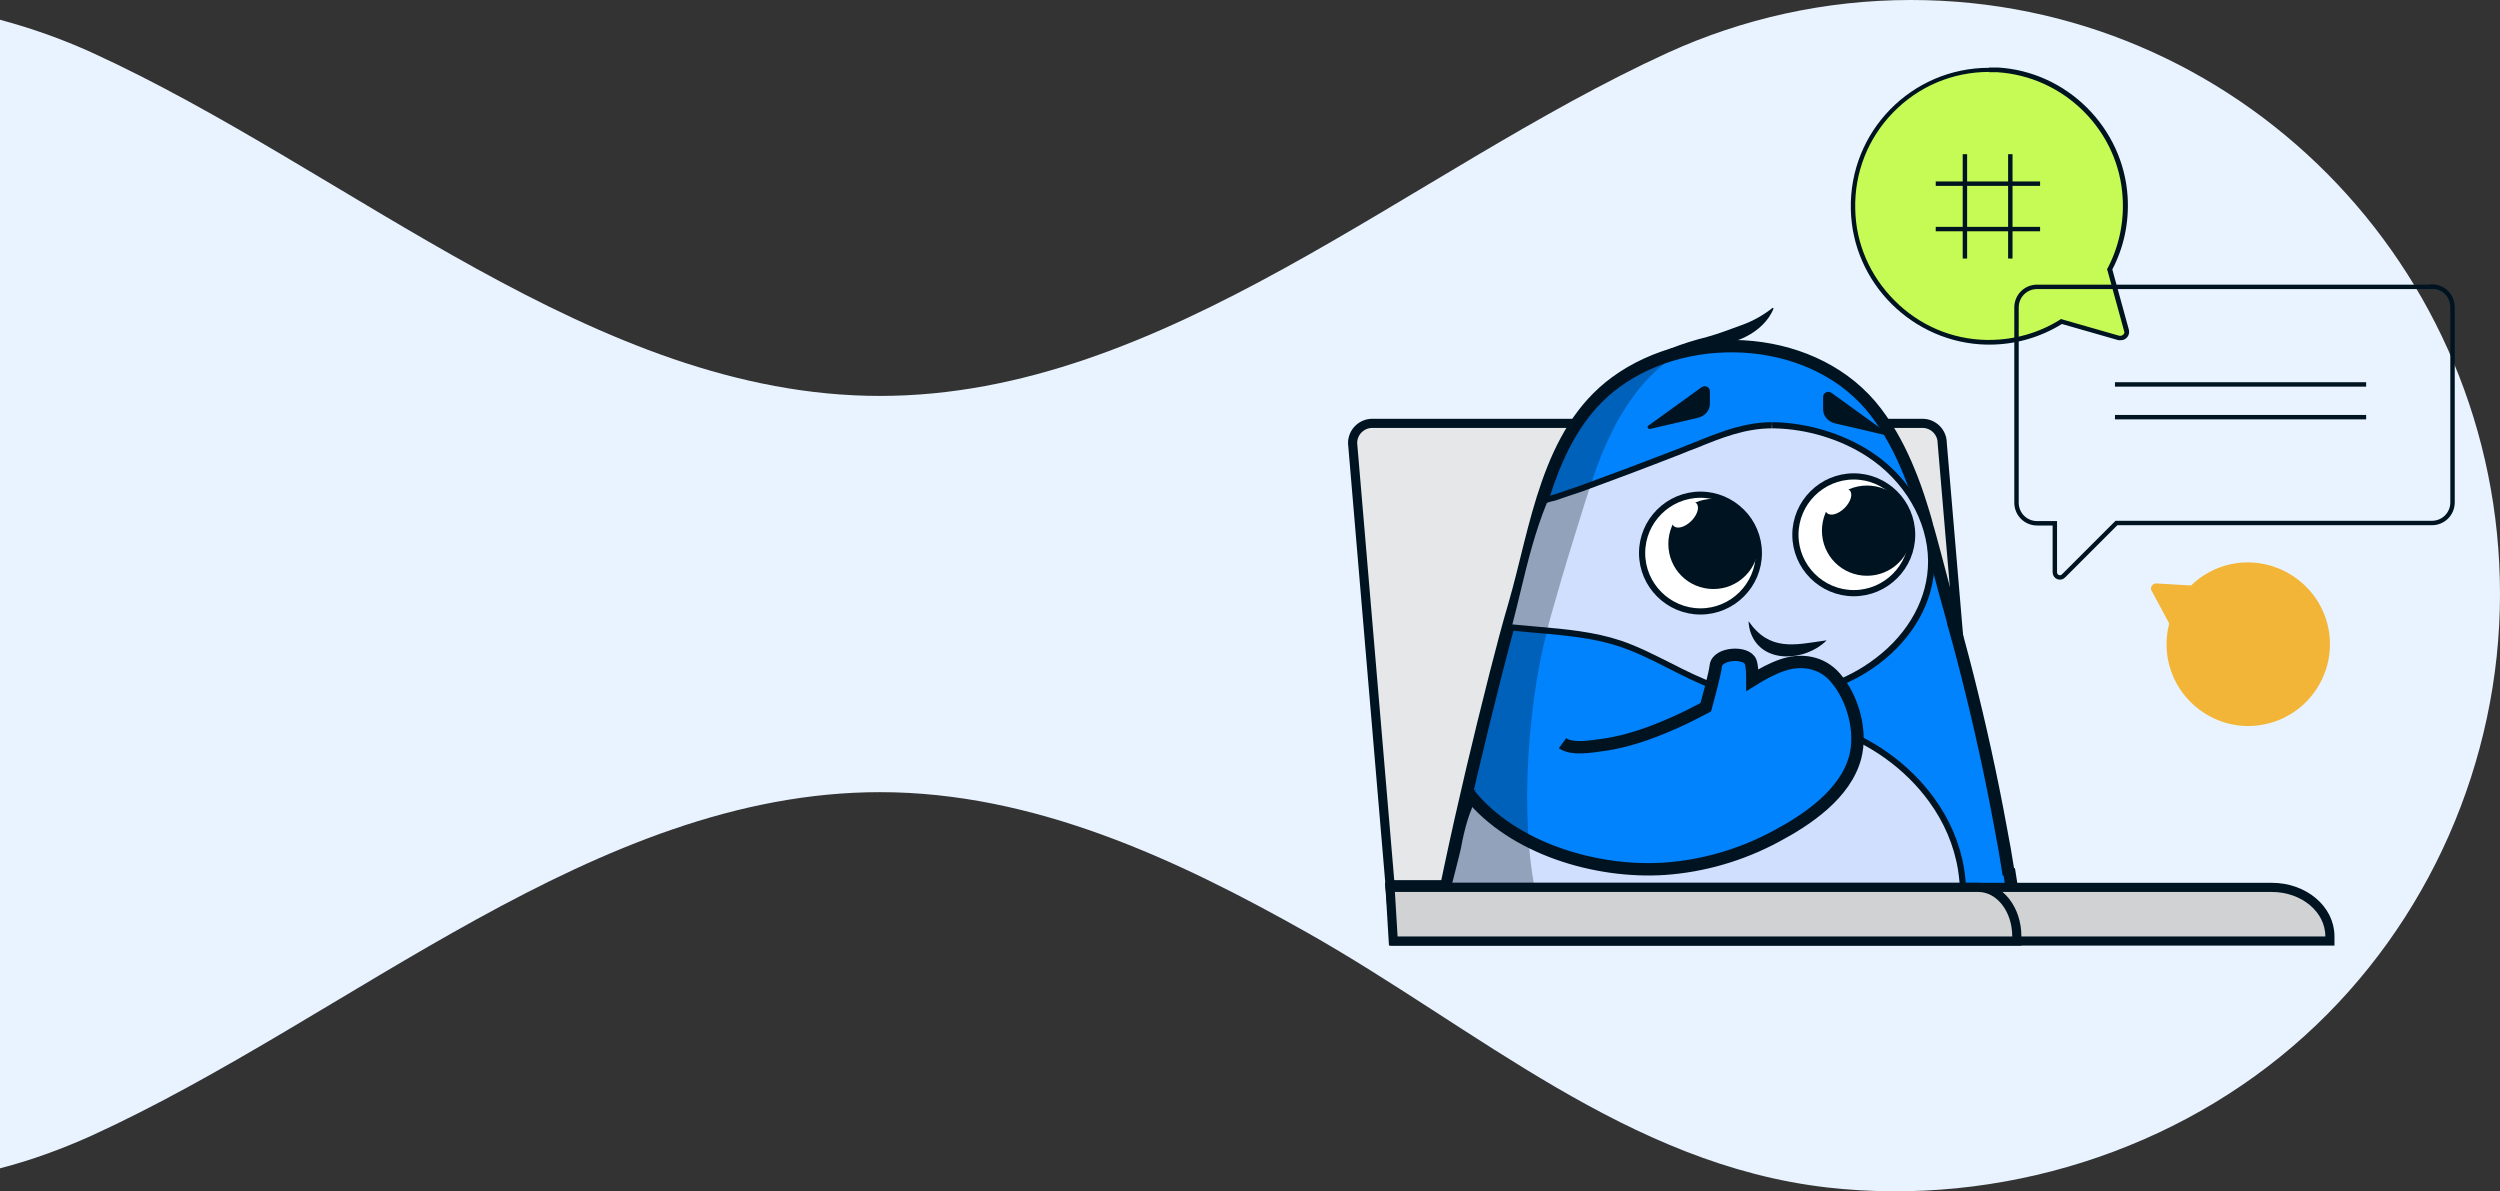 <?xml version="1.0" encoding="UTF-8"?>
<svg xmlns="http://www.w3.org/2000/svg" id="Warstwa_1" version="1.1" viewBox="0 0 848 404.1">
  <rect x="0" y="0" width="848" height="404.1" fill="#333333" stroke="none"/>
  <defs>
    <style>
      .st0, .st1, .st2, .st3, .st4, .st5, .st6 {
        stroke: #001321;
        stroke-miterlimit: 10;
      }

      .st0, .st7 {
        fill: #0083fc;
      }

      .st0, .st4 {
        stroke-width: 4.2px;
      }

      .st1 {
        stroke-width: 1.5px;
      }

      .st1, .st4 {
        fill: none;
      }

      .st8, .st6 {
        fill: #fff;
      }

      .st9, .st10 {
        fill: #001321;
      }

      .st11, .st5 {
        fill: #d0dffe;
      }

      .st12 {
        fill: #e9f3ff;
        fill-rule: evenodd;
      }

      .st2 {
        fill: #e6e7e8;
      }

      .st2, .st3 {
        stroke-width: 3.1px;
      }

      .st10 {
        isolation: isolate;
        opacity: .3;
      }

      .st13 {
        fill: #c6fb55;
      }

      .st3 {
        fill: #d0d2d3;
      }

      .st5, .st6 {
        stroke-width: 2.1px;
      }

      .st14 {
        fill: #f3b537;
      }
    </style>
  </defs>
  <path class="st12" d="M848,201.5c0,56.7-24.2,111.8-66.2,149.8-43.2,39.2-103.5,58.1-161.9,51.5-67.6-7.7-119.2-54.1-176.4-86.4-44.5-25.1-92.9-47.7-145-47.7-96.6,0-179.4,76.3-267.4,116.5-10,4.5-20.3,8.3-31.1,11.1V6.7c10.8,2.9,21.2,6.6,31.1,11.1,88,40.2,170.8,116.5,267.4,116.5S477.9,58,565.9,17.8c25.1-11.4,53-17.8,82.3-17.8,110.4,0,199.8,90.2,199.8,201.5Z"></path>
  <path class="st2" d="M671.6,300.1h-200.1l-12.7-149.8c0-3.7,3-6.7,6.7-6.7h186.6c3.7,0,6.7,3,6.7,6.7l12.7,149.8h0Z"></path>
  <path class="st0" d="M681.4,294.8c1,6.3,2,12.4,2.7,18.2h-196c.2-1,.4-2,.6-3h0c1-5.1,2-10.1,3.1-15.1,4.7-22.2,10-44.4,15.5-66.1,2.2-8.6,4.3-16.6,6.4-23.7,7.5-25.8,11-58.4,34.4-75.5,25.9-18.9,68.3-16.1,88.3,10.3,4.7,6.2,8.2,12.9,11.1,20,1.5,3.6,2.8,7.3,4,11.1h0c.7,2.3,1.5,4.7,2.1,7.1,0,.5.3.9.4,1.4.3,1,.5,1.9.8,2.9,2.1,7.6,4,15.3,6.1,22.7.3,1,.6,1.9.8,2.9.3,1,.6,2,.8,3,0,.5.3,1,.4,1.5.4,1.6.9,3.1,1.3,4.7,1.1,3.9,2.1,8,3.2,12.2,4.1,16.2,8.1,34.2,11.3,51.8.9,4.6,1.7,9.2,2.4,13.7h.3Z"></path>
  <path class="st5" d="M665.9,303c0,3.4-.3,6.7-.9,10h-146.6c-8.1-4.2-17.7-6-29.6-3h0c.4-1.5,2.4-9.1,3.9-15.1.9-3.6,1.7-6.7,1.8-7.3,2.5-13.9,6.2-18.5,6.2-18.5,11.4,3,23.9,1.4,35-2.5,14.3-5,25.9-14.3,40-19.5,30-11.1,63,1.4,79.5,24.2,5.1,7,8.6,15,10,23.6.4,2.7.7,5.4.7,8.2h0Z"></path>
  <path class="st11" d="M600.8,236.1c-6.5,0-12.7-1-18.6-3.1-5.5-1.9-10.7-4.6-15.8-7.2-5.4-2.7-10.9-5.5-16.8-7.5-8.9-3-18.5-3.8-27.8-4.6-3.3-.3-6.7-.6-10-1,1.1-4.2,2.2-8.4,3.1-12.5,2.5-10.1,5-20.6,9.2-30.4.5-.3,2.3-.8,2.9-.9.4-.1.8-.2.9-.3,1.2-.4,2.3-.8,3.5-1.2,1.7-.5,3.4-1.1,5-1.7,10.1-3.7,20.8-7.7,33.5-12.6,1.7-.7,3.4-1.4,5.1-2,8.3-3.3,16.8-6.8,26-6.8h.8c11.3.2,23,3.8,32.1,9.8,12.9,8.4,21,22.3,21.1,36.2v.3c0,12.5-6.6,24.8-18.1,33.5-10.2,7.8-23.1,12.1-36.2,12.1h0Z"></path>
  <path class="st9" d="M601.1,143.2v2.1h.7c11.1.2,22.6,3.7,31.6,9.6,12.6,8.2,20.5,21.8,20.6,35.3v.3c0,12.2-6.4,24.1-17.7,32.7-10,7.7-22.7,11.9-35.6,11.9s-12.5-1-18.3-3.1c-5.4-1.9-10.6-4.5-15.7-7.1-5.4-2.7-11-5.6-16.9-7.6-9-3-18.7-3.9-28-4.7-2.9-.3-5.9-.5-8.8-.8,1-3.8,1.9-7.6,2.8-11.3,2.4-10,4.9-20.2,8.9-29.9.6-.3,1.9-.6,2.4-.7.5-.1.8-.2,1-.3,1.2-.4,2.3-.8,3.5-1.2,1.7-.6,3.4-1.1,5.1-1.7,10.1-3.7,20.8-7.7,33.6-12.7,1.7-.7,3.4-1.4,5.1-2,8.5-3.5,16.6-6.7,25.6-6.7v-2.1M601.1,143.2c-11.3,0-21.2,4.9-31.5,8.9-11.1,4.3-22.3,8.5-33.5,12.6-2.8,1-5.7,1.9-8.5,2.9-.6.2-4.1,1-4.4,1.6-6.1,14.3-8.6,29.5-12.7,44.4,12.8,1.6,26.5,1.6,38.8,5.7,11.4,3.8,21.3,10.7,32.6,14.7,6.1,2.1,12.6,3.2,19,3.2,13.2,0,26.4-4.3,36.8-12.3,10.9-8.3,18.5-20.7,18.5-34.4v-.3c-.2-14.9-9.1-28.9-21.6-37-9.2-6-21.1-9.7-32.7-10h-.8,0Z"></path>
  <path class="st9" d="M555.5,124.5c6.8-5.2,15.2-8.1,23.5-10.2,4-1.1,7.8-2.6,11.7-4s7.3-3.3,10.6-5.9l.3.2c-1.6,4.2-5.3,7.5-9.2,9.5-3.9,2.1-8.4,2.7-12.6,3.5-4.2.8-8.3,1.4-12.3,2.6-4,1.1-7.9,2.7-11.7,4.7l-.2-.4h0Z"></path>
  <path class="st6" d="M628.8,201.2c10.9,0,19.8-8.9,19.8-19.8s-8.9-19.8-19.8-19.8-19.8,8.9-19.8,19.8,8.9,19.8,19.8,19.8Z"></path>
  <path class="st9" d="M633.3,195.3c8.4,0,15.3-6.8,15.3-15.3s-6.8-15.3-15.3-15.3-15.3,6.8-15.3,15.3,6.8,15.3,15.3,15.3Z"></path>
  <path class="st8" d="M625.7,172.3c2.1-2.1,2.9-4.8,1.7-6s-3.9-.4-6,1.7c-2.1,2.1-2.9,4.8-1.7,6s3.9.4,6-1.7Z"></path>
  <path class="st6" d="M576.8,207.4c10.9,0,19.8-8.9,19.8-19.8s-8.9-19.8-19.8-19.8-19.8,8.9-19.8,19.8,8.9,19.8,19.8,19.8Z"></path>
  <path class="st9" d="M581.2,199.8c8.4,0,15.3-6.8,15.3-15.3s-6.8-15.3-15.3-15.3-15.3,6.8-15.3,15.3,6.8,15.3,15.3,15.3Z"></path>
  <path class="st8" d="M573.7,176.7c2.1-2.1,2.9-4.8,1.7-6s-3.9-.4-6,1.7c-2.1,2.1-2.9,4.8-1.7,6s3.9.4,6-1.7Z"></path>
  <path class="st9" d="M559.7,145.5l16.3-3.8c2.4-.6,4-2.5,4-4.8v-4.2c0-1.4-1.7-2.2-2.9-1.3l-18,13c-.6.4,0,1.2.6,1.1h0Z"></path>
  <path class="st9" d="M619.5,217.3c-6.9,6.9-21.6,8.2-25.6-2.5-.5-1.3-.7-2.7-.8-4.1,7.2,10.3,15.5,8.1,26.4,6.5h0Z"></path>
  <path class="st9" d="M638.7,147.4l-16.3-3.8c-2.4-.6-4-2.5-4-4.8v-4.2c0-1.4,1.7-2.2,2.9-1.3l18,13c.6.4,0,1.2-.6,1.1h0Z"></path>
  <path class="st7" d="M530,252.1c3.2,2.3,9.9,1.1,13.5.6,4.7-.6,9.2-1.8,13.7-3.3,7.3-2.5,14.5-5.8,21.4-9.5,1.3-4.8,3.1-11.4,3.4-14.1.6-4.4,10.5-4.9,11.8-1.3.5,1.3.6,3.7.6,6.2,3.2-2,6.5-3.8,9.9-5,6.5-2.3,13.5-1.3,18.2,4.1,6,6.9,9.1,18.2,6.8,27-3.3,12.5-16.2,21.2-26.9,26.9-11.7,6.3-24.7,10.1-37.9,11-23,1.5-51.3-6.8-66.2-25.4"></path>
  <path class="st4" d="M530,252.1c3.2,2.3,9.9,1.1,13.5.6,4.7-.6,9.2-1.8,13.7-3.3,7.3-2.5,14.5-5.8,21.4-9.5,1.3-4.8,3.1-11.4,3.4-14.1.6-4.4,10.5-4.9,11.8-1.3.5,1.3.6,3.7.6,6.2,3.2-2,6.5-3.8,9.9-5,6.5-2.3,13.5-1.3,18.2,4.1,6,6.9,9.1,18.2,6.8,27-3.3,12.5-16.2,21.2-26.9,26.9-11.7,6.3-24.7,10.1-37.9,11-23,1.5-51.3-6.8-66.2-25.4"></path>
  <path class="st13" d="M674.8,116.2h-.9c-24.5-.5-44.8-20.7-45.3-45.2-.3-12.5,4.4-24.4,13.2-33.3,8.8-9,20.5-13.9,33-13.9s1.9,0,2.9,0c11.2.7,21.7,5.5,29.8,13.5,8,8,12.8,18.6,13.5,29.8.5,8.4-1.3,16.7-5.1,24.1v.3c0,0,5.6,20.7,5.6,20.7.2.6,0,1.3-.3,1.8-.4.5-1,.8-1.7.8s-.4,0-.6,0l-19.5-5.6-.3.2c-7.3,4.5-15.6,6.8-24.2,6.8h-.1Z"></path>
  <path class="st9" d="M674.7,24.5h2.8c11,.7,21.4,5.4,29.3,13.3,7.9,7.9,12.6,18.3,13.2,29.3.5,8.2-1.2,16.4-5,23.7l-.3.5.2.6,5.6,20.4c.2.6,0,.9-.2,1.1-.3.3-.6.5-1,.5h-.4l-19.2-5.5-.6-.2-.6.4c-7.1,4.4-15.4,6.7-23.8,6.7s-.6,0-.9,0c-11.7-.2-22.7-4.9-31.1-13.3-8.4-8.4-13.2-19.4-13.4-31.1-.3-12.3,4.3-24,12.9-32.8,8.6-8.8,20.1-13.7,32.5-13.7M674.7,23c-26.3,0-47.5,21.6-46.9,48,.5,25,21.1,45.4,46.1,45.9h.9c9,0,17.5-2.6,24.6-7l19.2,5.5c.3,0,.5,0,.8,0,1.8,0,3.2-1.7,2.7-3.6l-5.6-20.4c3.8-7.3,5.7-15.6,5.2-24.5-1.4-23.5-20.5-42.6-44-44h-3Z"></path>
  <path class="st14" d="M729.9,200.5l5.9,11c-1.2,4.7-1.3,9.7.2,14.8,3.9,13.3,17.3,21.9,31,19.6,16.1-2.6,26.4-18.4,22.5-34.1-3.6-14.3-18-23.4-32.5-20.5-5.4,1.1-10.1,3.7-13.8,7.3l-11.8-.7c-1.3,0-2.2,1.3-1.6,2.5h0Z"></path>
  <path class="st1" d="M666.5,52.3v35.4"></path>
  <path class="st1" d="M681.9,52.3v35.4"></path>
  <path class="st1" d="M656.6,77.7h35.4"></path>
  <path class="st1" d="M656.6,62.3h35.4"></path>
  <path class="st1" d="M824.9,97.3h-133.9c-3.9,0-7,3.1-7,7v66.2c0,3.9,3.1,7,7,7h6v16.6c0,1.6,1.9,2.4,3,1.2l17.9-17.9h107c3.9,0,7-3.1,7-7v-66.2c0-3.9-3.1-7-7-7h0Z"></path>
  <path class="st1" d="M717.4,130.4h85.2"></path>
  <path class="st1" d="M717.4,141.5h85.2"></path>
  <path class="st10" d="M491.3,292.5c-1.3,6.2-2.4,12.4-3.2,18.2h34.5c-.3-1.5-.7-2.9-1-4.4-1-4.3-1.8-9-2.4-13.9-.9-7.5-1.2-15.5-1.2-23.6.2-17.3,2.2-35.2,5.6-50.1.7-3,1.4-5.8,2.1-8.5,1.3-4.5,2.6-9.1,3.9-13.6,0-.3.2-.7.3-1,2.5-8.5,5.2-17,7.8-25.4.6-1.9,1.2-3.7,1.8-5.5.2-.6.4-1.2.6-1.8,1.8-5.6,4-11.1,6.6-16.3.8-1.7,1.7-3.3,2.6-4.9,1.7-2.9,3.5-5.7,5.5-8.3h0c5.9-7.7,13.4-14,23.2-17.8-15.4,2.1-30,9.3-39.5,21.8-1.6,2.1-3.1,4.3-4.4,6.5h0c0,.2-.3.5-.4.7h0c-2.3,3.8-4.2,7.8-5.9,11.9-6.2,14.8-9.4,31-13.9,46.1-1.1,3.9-2.3,8.1-3.5,12.5-1,3.8-2.1,7.8-3.1,11.9-4.1,16.5-9,34.4-13.1,51.8-1.1,4.6-2.1,9.2-3,13.7h.1Z"></path>
  <path class="st3" d="M790.3,317.6v1.6h-317.2l-1.6-18.2h299.1c10.9,0,19.7,7.4,19.7,16.6h0Z"></path>
  <path class="st3" d="M684.1,317.6v1.6h-211.5l-1.1-18.2h199.5c7.3,0,13.1,7.4,13.1,16.6Z"></path>
</svg>
